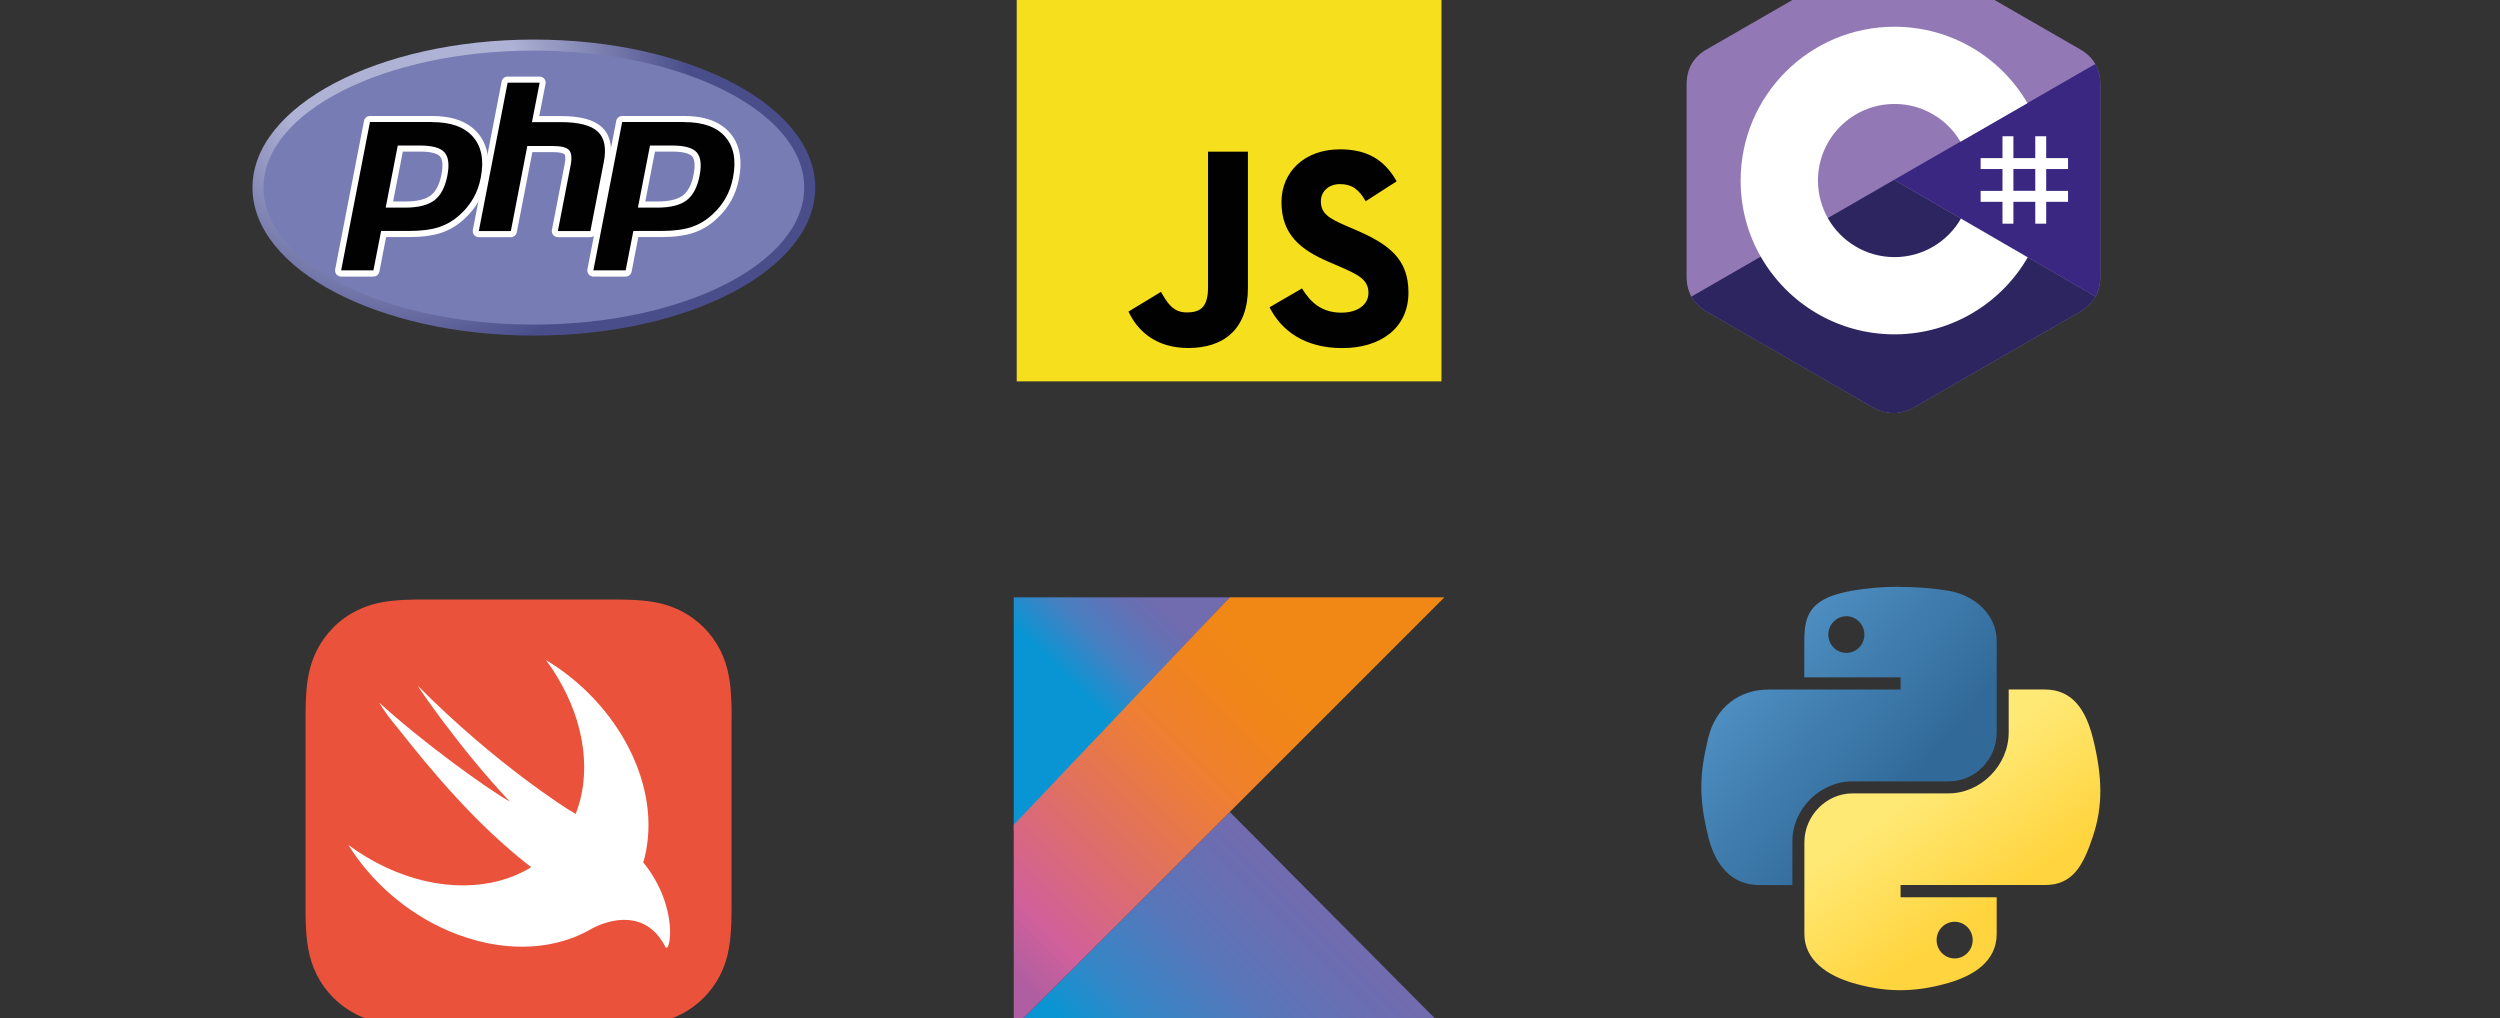 <?xml version="1.0" encoding="UTF-8"?>
<svg id="Vrstva_1" data-name="Vrstva 1" xmlns="http://www.w3.org/2000/svg" version="1.1" xmlns:xlink="http://www.w3.org/1999/xlink" viewBox="0 0 302 123">
  <rect x="0" y="0" width="302" height="123" fill="#333333" stroke="none"/>
  <defs>
    <style>
      .cls-1 {
        fill: url(#Nepojmenovaný_přechod_5);
      }

      .cls-1, .cls-2, .cls-3, .cls-4, .cls-5, .cls-6, .cls-7, .cls-8, .cls-9, .cls-10, .cls-11, .cls-12, .cls-13, .cls-14, .cls-15, .cls-16 {
        stroke-width: 0px;
      }

      .cls-2 {
        fill: #392781;
      }

      .cls-17 {
        clip-path: url(#clippath-2);
      }

      .cls-3 {
        fill: url(#Nepojmenovaný_přechod_8);
      }

      .cls-4 {
        fill: none;
      }

      .cls-5 {
        fill: url(#Nepojmenovaný_přechod_7);
      }

      .cls-6 {
        fill: #9279b5;
      }

      .cls-18 {
        clip-path: url(#clippath-1);
      }

      .cls-7 {
        fill: #010101;
      }

      .cls-8 {
        fill: #f6df1c;
      }

      .cls-9 {
        fill: url(#Nepojmenovaný_přechod_3);
      }

      .cls-10 {
        fill: url(#Nepojmenovaný_přechod_2);
      }

      .cls-19 {
        clip-path: url(#clippath);
      }

      .cls-11 {
        fill: url(#Nepojmenovaný_přechod_6);
        isolation: isolate;
        opacity: .44;
      }

      .cls-12 {
        fill: url(#Nepojmenovaný_přechod_4);
      }

      .cls-13 {
        fill: #2c2560;
      }

      .cls-14 {
        fill: #fff;
      }

      .cls-15 {
        fill: #ea523b;
      }

      .cls-16 {
        fill: #777cb4;
      }
    </style>
    <clipPath id="clippath">
      <ellipse class="cls-4" cx="64.49" cy="22.66" rx="33.99" ry="17.88"/>
    </clipPath>
    <radialGradient id="Nepojmenovaný_přechod_2" data-name="Nepojmenovaný přechod 2" cx="-146.05" cy="482.35" fx="-146.05" fy="482.35" r=".1" gradientTransform="translate(66329.57 218911.23) scale(453.82 -453.82)" gradientUnits="userSpaceOnUse">
      <stop offset="0" stop-color="#aeb2d5"/>
      <stop offset=".3" stop-color="#aeb2d5"/>
      <stop offset=".75" stop-color="#494d8a"/>
      <stop offset="1" stop-color="#494d8a"/>
    </radialGradient>
    <clipPath id="clippath-1">
      <rect class="cls-4" x="29.08" y="2.74" width="70.82" height="39.83"/>
    </clipPath>
    <clipPath id="clippath-2">
      <rect class="cls-4" x="29.08" y="2.74" width="70.82" height="39.83"/>
    </clipPath>
    <linearGradient id="Nepojmenovaný_přechod_5" data-name="Nepojmenovaný přechod 5" x1="136.31" y1="917.23" x2="160.89" y2="892.65" gradientTransform="translate(0 -780.89)" gradientUnits="userSpaceOnUse">
      <stop offset=".1" stop-color="#0995d3"/>
      <stop offset=".3" stop-color="#3387c8"/>
      <stop offset=".62" stop-color="#5876b9"/>
      <stop offset=".86" stop-color="#6a6eb2"/>
      <stop offset="1" stop-color="#716baf"/>
    </linearGradient>
    <linearGradient id="Nepojmenovaný_přechod_4" data-name="Nepojmenovaný přechod 4" x1="126.11" y1="863.5" x2="140.38" y2="849.22" gradientTransform="translate(0 -780.89)" gradientUnits="userSpaceOnUse">
      <stop offset=".12" stop-color="#0995d3"/>
      <stop offset=".42" stop-color="#497fc1"/>
      <stop offset=".7" stop-color="#676fb3"/>
      <stop offset=".83" stop-color="#716baf"/>
    </linearGradient>
    <linearGradient id="Nepojmenovaný_přechod_3" data-name="Nepojmenovaný přechod 3" x1="113.7" y1="900.87" x2="162.1" y2="852.46" gradientTransform="translate(0 -780.89)" gradientUnits="userSpaceOnUse">
      <stop offset=".11" stop-color="#af5ea1"/>
      <stop offset=".21" stop-color="#d1609b"/>
      <stop offset=".43" stop-color="#e1725c"/>
      <stop offset=".6" stop-color="#ef7f31"/>
      <stop offset=".74" stop-color="#f18519"/>
      <stop offset=".82" stop-color="#f18816"/>
    </linearGradient>
    <linearGradient id="Nepojmenovaný_přechod_8" data-name="Nepojmenovaný přechod 8" x1="503.41" y1="-296.72" x2="550.69" y2="-337.4" gradientTransform="translate(-78.86 -96.26) scale(.56 -.57)" gradientUnits="userSpaceOnUse">
      <stop offset="0" stop-color="#5ca0d5"/>
      <stop offset="1" stop-color="#316a99"/>
    </linearGradient>
    <linearGradient id="Nepojmenovaný_přechod_7" data-name="Nepojmenovaný přechod 7" x1="568.97" y1="-362.02" x2="552.08" y2="-338.13" gradientTransform="translate(-78.86 -96.26) scale(.56 -.57)" gradientUnits="userSpaceOnUse">
      <stop offset="0" stop-color="#ffd43e"/>
      <stop offset="1" stop-color="#ffe975"/>
    </linearGradient>
    <radialGradient id="Nepojmenovaný_přechod_6" data-name="Nepojmenovaný přechod 6" cx="-1574.19" cy="47.39" fx="-1574.19" fy="47.39" r="12.59" gradientTransform="translate(279.7 -251.46) rotate(-90) scale(.24 -1.05)" gradientUnits="userSpaceOnUse">
      <stop offset="0" stop-color="#b8b8b8" stop-opacity=".5"/>
      <stop offset="1" stop-color="#7f8080" stop-opacity="0"/>
    </radialGradient>
  </defs>
  <g id="g3438">
    <g id="g3440">
      <g class="cls-19">
        <g id="g3442">
          <g id="g3448">
            <g id="g3450">
              <path id="path3462" class="cls-10" d="M30.5,22.66c0,9.88,15.22,17.88,33.99,17.88h0c18.77,0,33.99-8.01,33.99-17.88h0c0-9.88-15.22-17.88-33.99-17.88h0c-18.77,0-33.99,8.01-33.99,17.88"/>
            </g>
          </g>
        </g>
      </g>
    </g>
    <g id="g3464">
      <g class="cls-18">
        <g id="g3466">
          <g id="g3472">
            <path id="path3474" class="cls-16" d="M64.49,39.21c18.04,0,32.66-7.41,32.66-16.55s-14.62-16.55-32.66-16.55S31.83,13.51,31.83,22.66s14.62,16.55,32.66,16.55"/>
          </g>
        </g>
      </g>
    </g>
    <g id="g3476">
      <g class="cls-17">
        <g id="g3478">
          <g id="g3484">
            <path id="path3486" class="cls-7" d="M48.97,24.71c1.48,0,2.59-.27,3.29-.81.69-.53,1.17-1.46,1.42-2.75.23-1.21.14-2.05-.26-2.5-.42-.46-1.32-.7-2.69-.7h-2.37l-1.31,6.76h1.93ZM41.21,33.04c-.11,0-.21-.05-.28-.13-.07-.08-.1-.2-.08-.3l3.48-17.92c.03-.17.19-.3.36-.3h7.51c2.36,0,4.12.64,5.22,1.9,1.11,1.27,1.45,3.05,1.02,5.28-.18.91-.48,1.75-.9,2.51-.42.76-.98,1.46-1.66,2.08-.81.76-1.73,1.31-2.73,1.64-.98.32-2.25.48-3.76.48h-3.04l-.87,4.47c-.03.17-.19.3-.36.3h-3.9Z"/>
          </g>
          <g id="g3488">
            <path id="path3490" class="cls-14" d="M48.66,18.31h2.07c1.65,0,2.22.36,2.42.58.32.36.38,1.11.18,2.18-.23,1.2-.67,2.05-1.29,2.53-.63.49-1.67.74-3.07.74h-1.48l1.17-6.02ZM52.2,14.01h-7.51c-.35,0-.66.25-.72.6l-3.48,17.92c-.04.22.01.44.15.61.14.17.35.27.57.27h3.9c.35,0,.66-.25.72-.6l.81-4.17h2.74c1.55,0,2.85-.17,3.87-.5,1.05-.34,2.02-.92,2.87-1.72.71-.65,1.29-1.38,1.73-2.17.44-.79.76-1.67.94-2.62.46-2.35.09-4.23-1.1-5.59-1.18-1.35-3.03-2.03-5.5-2.03M46.59,25.08h2.37c1.57,0,2.75-.3,3.52-.89.77-.59,1.29-1.58,1.56-2.97.26-1.33.14-2.27-.35-2.82-.49-.55-1.48-.82-2.97-.82h-2.67l-1.46,7.5M52.2,14.75c2.26,0,3.91.59,4.94,1.78,1.04,1.19,1.35,2.84.93,4.96-.17.88-.46,1.68-.86,2.4-.41.73-.93,1.39-1.59,1.99-.78.73-1.65,1.25-2.6,1.56-.95.31-2.17.46-3.64.46h-3.34l-.93,4.76h-3.9l3.48-17.92h7.51"/>
          </g>
          <g id="g3492">
            <path id="path3494" class="cls-7" d="M67.39,28.27c-.11,0-.21-.05-.28-.13-.07-.08-.1-.2-.08-.3l1.54-7.93c.15-.75.11-1.3-.1-1.52-.13-.14-.52-.37-1.67-.37h-2.79l-1.94,9.97c-.03.17-.19.3-.36.3h-3.87c-.11,0-.21-.05-.28-.13-.07-.08-.1-.2-.08-.3l3.48-17.92c.03-.17.19-.3.36-.3h3.87c.11,0,.21.05.28.13.07.09.1.2.08.31l-.84,4.32h3c2.29,0,3.84.4,4.74,1.23.92.85,1.21,2.2.85,4.02l-1.62,8.34c-.03.17-.19.3-.36.3h-3.93Z"/>
          </g>
          <g id="g3496">
            <path id="path3498" class="cls-14" d="M65.19,9.25h-3.87c-.35,0-.66.25-.72.6l-3.48,17.92c-.04.22.01.44.15.61s.35.27.57.27h3.87c.35,0,.66-.25.72-.6l1.88-9.67h2.49c1.15,0,1.39.25,1.4.26.07.08.16.42.01,1.2l-1.54,7.93c-.04.22.01.44.15.61s.35.27.57.27h3.93c.35,0,.66-.25.72-.6l1.62-8.34c.38-1.96.05-3.43-.97-4.36-.97-.9-2.61-1.33-4.99-1.33h-2.56l.76-3.89c.04-.22-.01-.44-.15-.61-.14-.17-.35-.27-.57-.27M65.19,9.99l-.93,4.76h3.45c2.17,0,3.67.38,4.49,1.14.82.76,1.07,1.98.74,3.68l-1.62,8.34h-3.93l1.54-7.93c.18-.9.11-1.52-.19-1.85-.3-.33-.95-.49-1.94-.49h-3.1l-1.99,10.27h-3.87l3.48-17.92h3.87"/>
          </g>
          <g id="g3500">
            <path id="path3502" class="cls-7" d="M79.43,24.71c1.48,0,2.59-.27,3.29-.81.69-.53,1.17-1.46,1.42-2.75.23-1.21.14-2.05-.26-2.5-.42-.46-1.32-.7-2.69-.7h-2.37l-1.31,6.76h1.93ZM71.68,33.04c-.11,0-.21-.05-.28-.13-.07-.08-.1-.2-.08-.3l3.48-17.92c.03-.17.19-.3.36-.3h7.51c2.36,0,4.12.64,5.22,1.9,1.11,1.27,1.45,3.05,1.02,5.28-.18.91-.48,1.75-.9,2.51-.42.76-.98,1.46-1.66,2.08-.81.76-1.73,1.31-2.73,1.64-.98.32-2.25.48-3.76.48h-3.04l-.87,4.47c-.03.17-.19.3-.36.3h-3.9Z"/>
          </g>
          <g id="g3504">
            <path id="path3506" class="cls-14" d="M79.12,18.31h2.07c1.65,0,2.22.36,2.42.58.32.36.38,1.11.18,2.18-.23,1.2-.67,2.05-1.29,2.53-.63.49-1.67.74-3.07.74h-1.48l1.17-6.02ZM82.67,14.01h-7.51c-.35,0-.66.25-.72.6l-3.48,17.92c-.04.22.01.44.15.61.14.17.35.27.57.27h3.9c.35,0,.66-.25.72-.6l.81-4.17h2.74c1.55,0,2.85-.17,3.87-.5,1.05-.34,2.02-.92,2.87-1.72.71-.65,1.29-1.38,1.73-2.17.44-.79.76-1.67.94-2.62.46-2.35.09-4.23-1.1-5.59-1.18-1.35-3.03-2.03-5.5-2.03M77.06,25.08h2.37c1.57,0,2.75-.3,3.52-.89.77-.59,1.29-1.58,1.56-2.97.26-1.33.14-2.27-.35-2.82-.49-.55-1.48-.82-2.97-.82h-2.67l-1.46,7.5M82.67,14.75c2.26,0,3.91.59,4.94,1.78,1.04,1.19,1.35,2.84.93,4.96-.17.88-.46,1.68-.86,2.4-.41.73-.93,1.39-1.59,1.99-.78.73-1.65,1.25-2.6,1.56-.95.31-2.17.46-3.64.46h-3.34l-.93,4.76h-3.9l3.48-17.92h7.51"/>
          </g>
        </g>
      </g>
    </g>
  </g>
  <rect class="cls-8" x="122.82" y="-5.24" width="51.31" height="51.31"/>
  <path class="cls-7" d="M157.28,34.84c1.03,1.69,2.38,2.93,4.76,2.93,2,0,3.27-1,3.27-2.38,0-1.65-1.31-2.24-3.51-3.2l-1.21-.52c-3.48-1.48-5.79-3.34-5.79-7.26,0-3.62,2.76-6.37,7.06-6.37,3.07,0,5.27,1.07,6.86,3.86l-3.75,2.41c-.83-1.48-1.72-2.07-3.1-2.07s-2.31.9-2.31,2.07c0,1.45.9,2.03,2.96,2.93l1.21.52c4.1,1.76,6.41,3.55,6.41,7.57,0,4.34-3.41,6.72-7.99,6.72s-7.37-2.13-8.79-4.93l3.92-2.28ZM140.25,35.26c.76,1.34,1.45,2.48,3.1,2.48s2.58-.62,2.58-3.03v-16.39h4.82v16.46c0,4.99-2.93,7.26-7.2,7.26-3.86,0-6.1-2-7.23-4.4l3.92-2.38Z"/>
  <g>
    <path class="cls-6" d="M253.72,10.23c0-.94-.2-1.78-.61-2.5-.4-.7-1-1.29-1.81-1.76-6.65-3.84-13.32-7.66-19.97-11.5-1.79-1.04-3.53-1-5.31.05-2.65,1.56-15.91,9.16-19.86,11.45-1.63.94-2.42,2.38-2.42,4.26,0,7.72,0,15.43,0,23.15,0,.92.19,1.74.58,2.45.4.73,1.01,1.33,1.84,1.81,3.95,2.29,17.21,9.89,19.86,11.45,1.78,1.05,3.52,1.09,5.31.05,6.65-3.84,13.31-7.67,19.97-11.5.82-.48,1.43-1.08,1.84-1.81.39-.71.58-1.52.58-2.45,0,0,0-15.43,0-23.14"/>
    <path class="cls-13" d="M228.8,21.73l-24.48,14.1c.4.73,1.01,1.33,1.84,1.81,3.95,2.29,17.21,9.89,19.86,11.45,1.78,1.05,3.52,1.09,5.31.05,6.65-3.84,13.31-7.67,19.97-11.5.82-.48,1.43-1.08,1.84-1.81l-24.33-14.1"/>
    <path class="cls-2" d="M253.72,10.23c0-.94-.2-1.78-.61-2.5l-24.3,13.99,24.33,14.1c.39-.71.58-1.52.58-2.45,0,0,0-15.43,0-23.14"/>
    <path class="cls-14" d="M243.22,16.46v2.64h2.64v-2.64h1.32v2.64h2.64v1.32h-2.64v2.64h2.64v1.32h-2.64v2.64h-1.32v-2.64h-2.64v2.64h-1.32v-2.64h-2.64v-1.32h2.64v-2.64h-2.64v-1.32h2.64v-2.64h1.32ZM245.86,20.41h-2.64v2.64h2.64v-2.64Z"/>
    <path class="cls-14" d="M228.86,3.23c6.87,0,12.87,3.73,16.09,9.28l-.03-.05-8.09,4.66c-1.59-2.7-4.51-4.52-7.86-4.56h-.11c-5.11,0-9.25,4.14-9.25,9.25,0,1.67.45,3.24,1.22,4.59,1.59,2.78,4.59,4.66,8.03,4.66s6.48-1.9,8.06-4.72l-.04.07,8.07,4.68c-3.18,5.5-9.1,9.22-15.89,9.3h-.21c-6.89,0-12.91-3.75-16.12-9.33-1.57-2.72-2.46-5.88-2.46-9.25,0-10.26,8.32-18.58,18.58-18.58Z"/>
  </g>
  <g>
    <path class="cls-15" d="M88.38,86.68c0-.52,0-1.04-.02-1.55-.03-1.13-.1-2.27-.3-3.38-.2-1.13-.54-2.19-1.06-3.22-.51-1.01-1.19-1.94-1.99-2.74-.8-.8-1.73-1.47-2.74-1.99-1.03-.52-2.08-.86-3.21-1.06-1.12-.2-2.25-.27-3.38-.3-.52-.01-1.04-.02-1.55-.02-.61,0-1.23,0-1.84,0h-19.28c-.62,0-1.23,0-1.84,0-.52,0-1.04,0-1.55.02-.28,0-.56.02-.85.03-.85.04-1.7.12-2.54.27-.85.15-1.65.38-2.44.7-.26.11-.52.23-.78.36-.76.39-1.47.86-2.11,1.41-.22.18-.42.38-.62.58-.8.8-1.47,1.73-1.99,2.74-.52,1.03-.86,2.08-1.06,3.22-.2,1.12-.27,2.25-.3,3.38-.01.52-.02,1.04-.02,1.55,0,.61,0,1.23,0,1.84v19.28c0,.62,0,1.23,0,1.85,0,.52,0,1.04.02,1.55.03,1.13.1,2.27.3,3.38.2,1.13.54,2.19,1.06,3.22.51,1.01,1.19,1.94,1.99,2.74.8.8,1.73,1.47,2.74,1.99,1.03.52,2.08.86,3.21,1.06,1.12.2,2.25.27,3.38.3.52.01,1.04.02,1.55.02.61,0,1.23,0,1.84,0h19.28c.61,0,1.23,0,1.84,0,.52,0,1.04,0,1.55-.02,1.13-.03,2.27-.1,3.38-.3,1.13-.2,2.19-.54,3.21-1.06,1.01-.51,1.94-1.19,2.74-1.99.8-.8,1.47-1.73,1.99-2.74.52-1.03.86-2.08,1.06-3.22.2-1.12.27-2.25.3-3.38.01-.52.02-1.04.02-1.55,0-.62,0-1.23,0-1.85v-19.28c0-.61,0-1.23,0-1.84Z"/>
    <path class="cls-14" d="M77.69,104.21s0,0,0,0c.06-.19.12-.39.17-.59,2.14-8.51-3.08-18.58-11.9-23.88,3.87,5.24,5.58,11.59,4.06,17.15-.14.5-.3.97-.48,1.43-.2-.13-.44-.27-.77-.46,0,0-8.78-5.42-18.29-15.01-.25-.25,5.07,7.61,11.12,13.99-2.85-1.6-10.78-7.37-15.8-11.97.62,1.03,1.35,2.02,2.16,2.97,4.19,5.32,9.66,11.88,16.21,16.92-4.6,2.82-11.11,3.04-17.59,0-1.6-.75-3.11-1.66-4.5-2.69,2.74,4.39,6.96,8.17,12.1,10.38,6.13,2.63,12.22,2.46,16.76.04h0s.05-.02.07-.04c.19-.1.37-.2.55-.31,2.18-1.13,6.49-2.28,8.8,2.22.57,1.1,1.77-4.73-2.65-10.18Z"/>
  </g>
  <g>
    <polygon class="cls-1" points="122.46 124.17 148.56 98.08 174.48 124.17 122.46 124.17"/>
    <polygon class="cls-12" points="122.46 72.16 148.56 72.16 122.46 100.33 122.46 72.16"/>
    <polygon class="cls-9" points="148.56 72.16 122.46 99.64 122.46 124.17 148.56 98.08 174.48 72.16 148.56 72.16"/>
  </g>
  <path id="path1948" class="cls-3" d="M229.33,70.88c-1.99,0-3.89.18-5.56.47-4.92.87-5.81,2.69-5.81,6.04v4.43h11.63v1.48h-15.99c-3.38,0-6.34,2.03-7.26,5.9-1.07,4.43-1.12,7.19,0,11.82.83,3.44,2.8,5.9,6.18,5.9h4v-5.31c0-3.84,3.32-7.22,7.26-7.22h11.61c3.23,0,5.81-2.66,5.81-5.91v-11.07c0-3.15-2.66-5.52-5.81-6.04-2-.33-4.07-.48-6.06-.47ZM223.04,74.44c1.2,0,2.18,1,2.18,2.22,0,1.22-.98,2.21-2.18,2.21-1.21,0-2.18-.99-2.18-2.21s.98-2.22,2.18-2.22Z"/>
  <path id="path1950" class="cls-5" d="M242.65,83.31v5.16c0,4-3.39,7.37-7.26,7.37h-11.61c-3.18,0-5.81,2.72-5.81,5.91v11.07c0,3.15,2.74,5,5.81,5.91,3.68,1.08,7.21,1.28,11.61,0,2.93-.85,5.81-2.55,5.81-5.91v-4.43h-11.61v-1.48h17.43c3.38,0,4.64-2.36,5.81-5.9,1.21-3.64,1.16-7.15,0-11.82-.84-3.36-2.43-5.9-5.81-5.9h-4.36ZM236.12,111.35c1.21,0,2.18.99,2.18,2.21s-.98,2.22-2.18,2.22-2.18-1-2.18-2.22.98-2.21,2.18-2.21Z"/>
  <ellipse id="path1894" class="cls-11" cx="229.72" cy="126.26" rx="15.58" ry="3.02"/>
</svg>